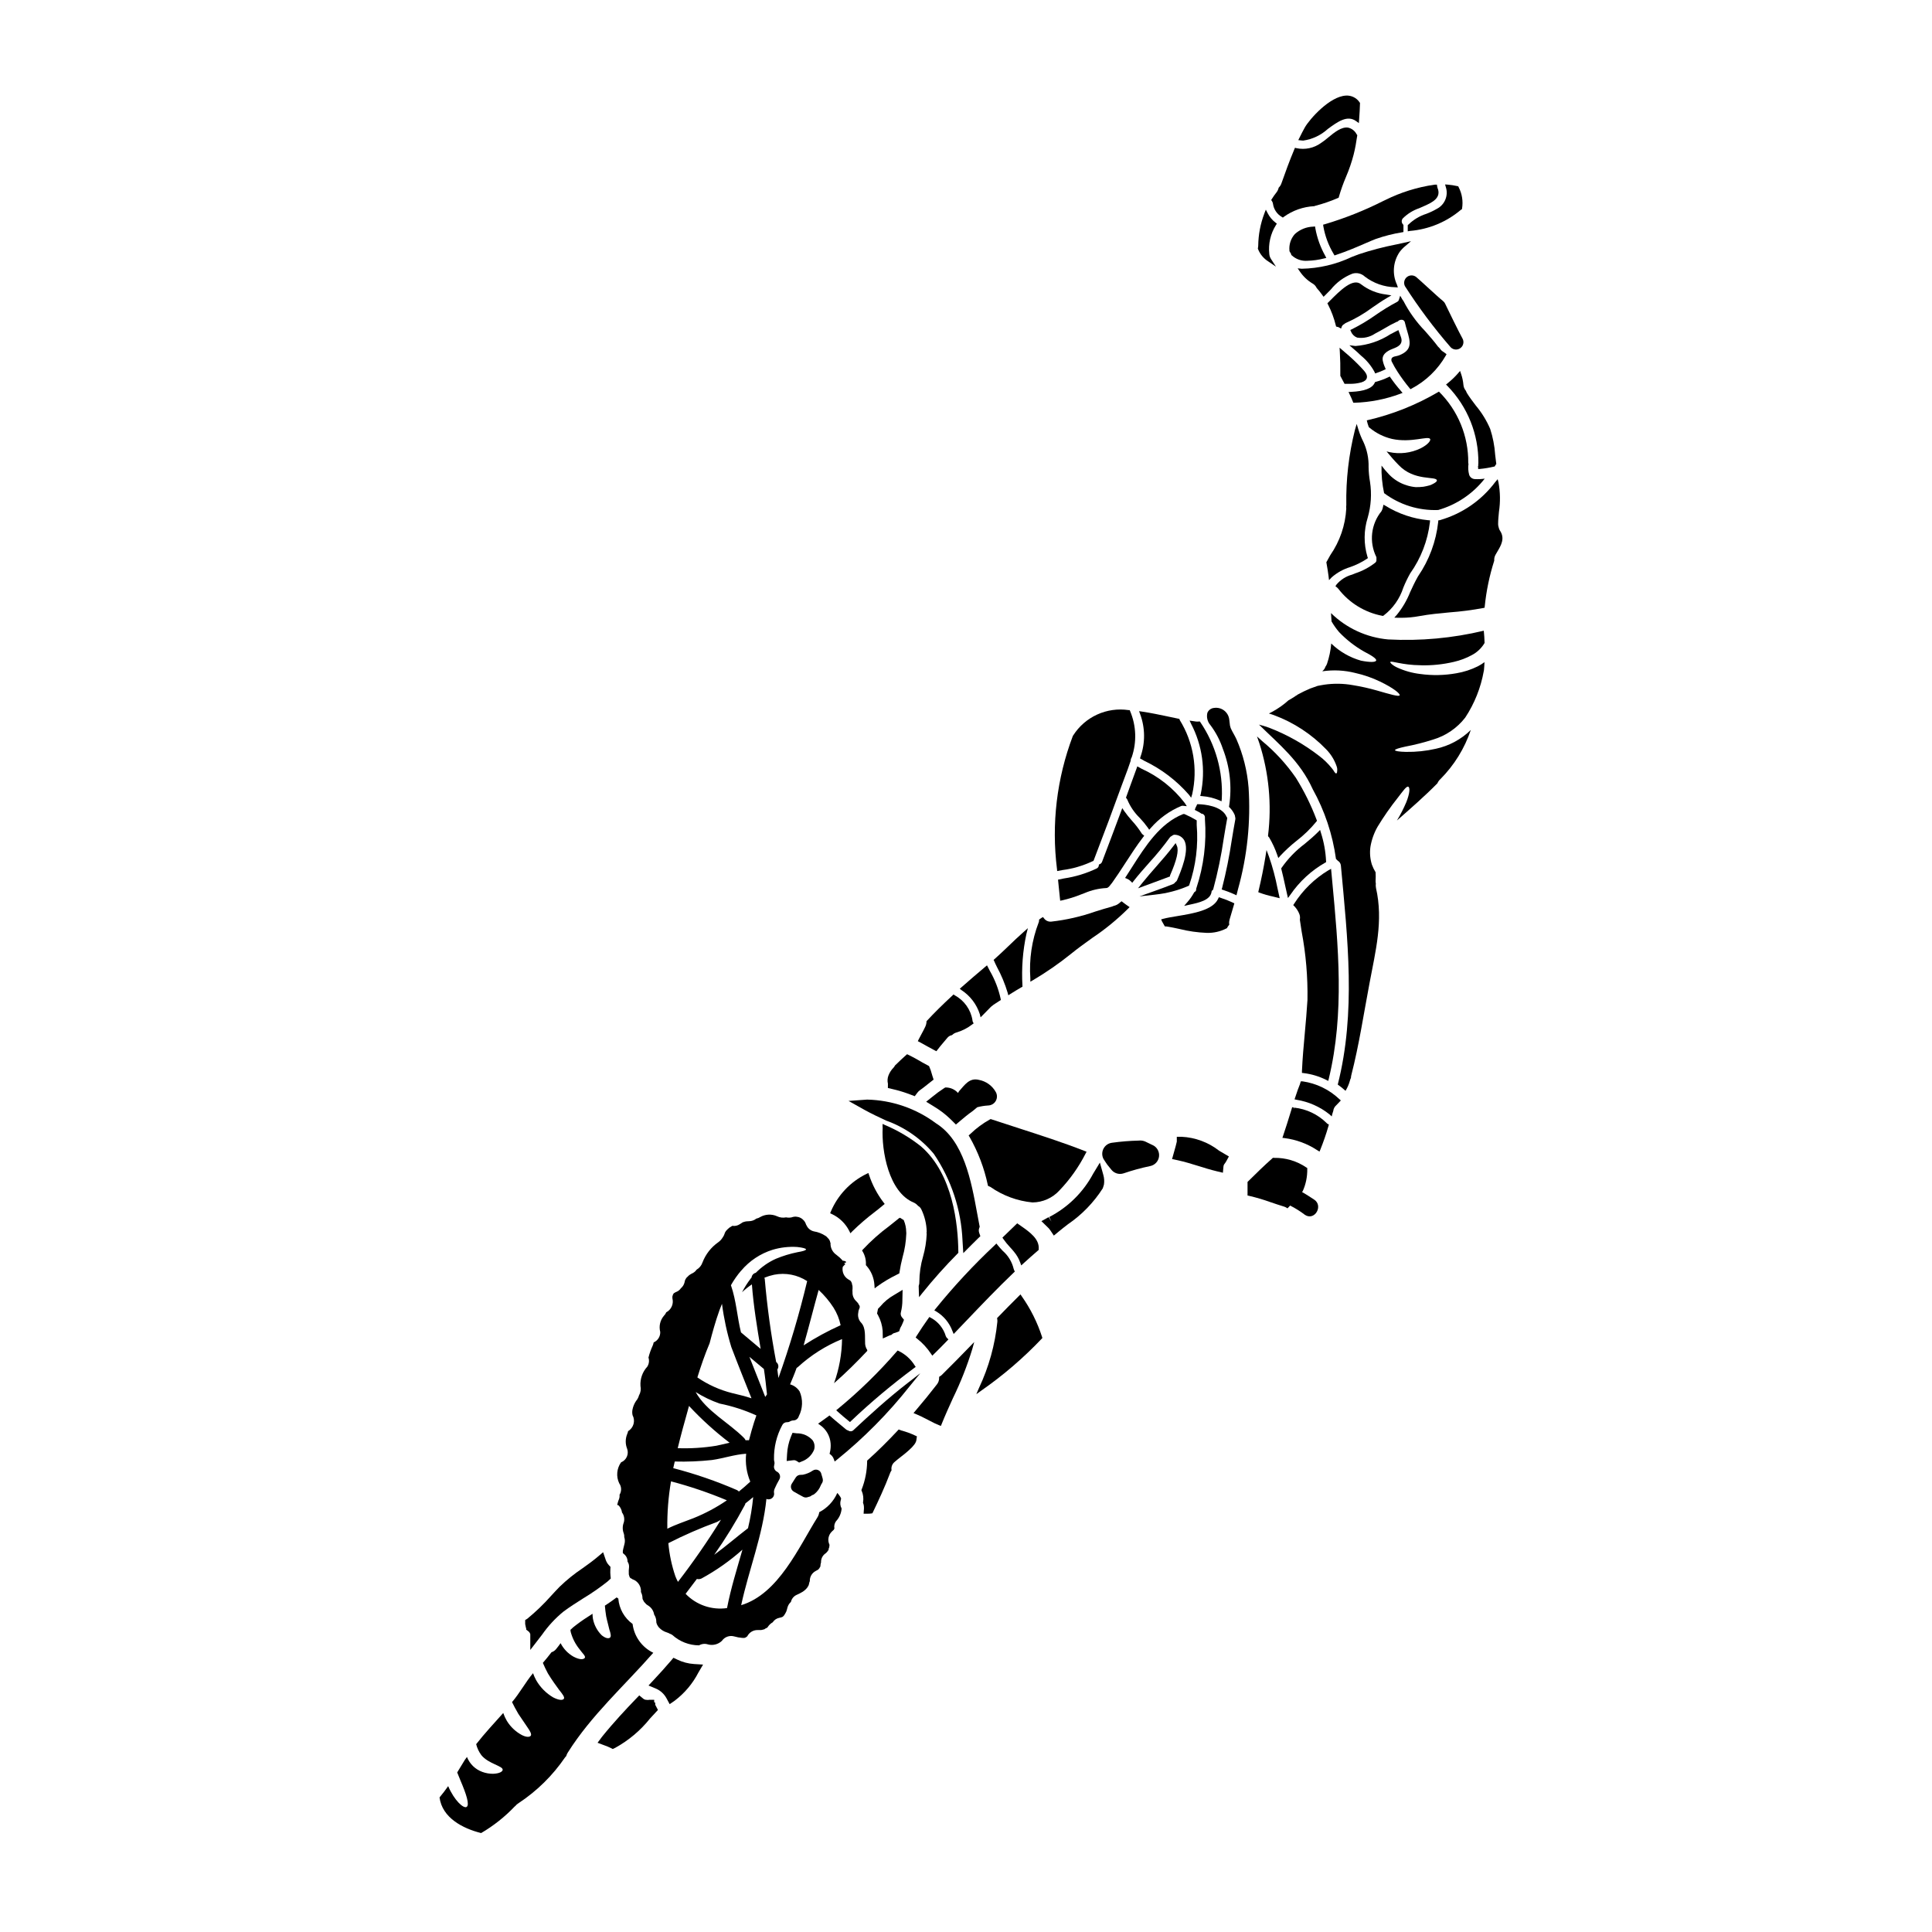 <?xml version="1.0" encoding="UTF-8"?>
<!-- Uploaded to: ICON Repo, www.iconrepo.com, Generator: ICON Repo Mixer Tools -->
<svg fill="#000000" width="800px" height="800px" version="1.1" viewBox="144 144 512 512" xmlns="http://www.w3.org/2000/svg">
 <g>
  <path d="m442.39 355.4 0.176 0.219v0.004c0.082 0.086 0.148 0.191 0.188 0.305 0.766 1.832 1.898 3.484 3.324 4.863 0.766 0.809 1.477 1.672 2.125 2.582l0.348 0.516 0.422-0.465h-0.004c2.199-2.523 4.941-4.512 8.023-5.809 0.156-0.07 0.328-0.098 0.496-0.082l1.027 0.113-0.559-0.867v0.004c-3-3.914-6.922-7.023-11.414-9.055l-1.145-0.637-0.191 0.551c-0.574 1.609-1.18 3.207-1.754 4.805z"/>
  <path d="m424.16 374.84 1.414-0.266c2.746-0.355 5.414-1.137 7.918-2.316l0.281-0.109 0.152-0.348v-0.023c2.781-7.242 5.176-13.641 7.309-19.551 0.27-0.734 0.543-1.461 0.812-2.176 0.57-1.516 1.109-2.945 1.574-4.375l0.023-0.152v-0.004c0-0.258 0.074-0.512 0.219-0.727l0.059-0.125c1.363-3.984 1.211-8.328-0.426-12.203l-0.121-0.281h-0.305c-2.828-0.418-5.715-0.008-8.316 1.18-2.602 1.188-4.801 3.102-6.336 5.512l-0.105 0.164-0.004 0.004c-4.262 11.238-5.699 23.352-4.195 35.277z"/>
  <path d="m389.83 421.34c0.641 0.355 1.281 0.711 1.941 1.051l0.395 0.191 0.246-0.34c0.543-0.738 1.18-1.469 1.777-2.176 0.309-0.363 0.617-0.723 0.918-1.086 0.277-0.32 0.656-0.547 1.07-0.637l0.125-0.031 0.094-0.09h0.004c0.305-0.289 0.68-0.496 1.086-0.605 1.523-0.449 2.945-1.184 4.195-2.16l0.344-0.25-0.207-0.395-0.004-0.004c-0.074-0.141-0.109-0.301-0.105-0.461-0.453-2.797-2.184-5.223-4.676-6.566l-0.328-0.242-0.305 0.281c-2.691 2.492-4.836 4.621-6.754 6.691l-0.113 0.125v0.164-0.004c-0.027 0.453-0.141 0.895-0.336 1.305-0.289 0.629-0.617 1.23-0.945 1.84-0.285 0.512-0.559 1.027-0.816 1.547l-0.207 0.441 0.434 0.211c0.715 0.395 1.441 0.797 2.168 1.199z"/>
  <path d="m403.66 412.75 0.203 0.852 0.621-0.617c0.363-0.367 0.719-0.734 1.074-1.098 0.332-0.34 0.656-0.676 0.984-1.004 0.164-0.16 0.34-0.301 0.527-0.426l0.133-0.113 0.098-0.082c0.453-0.312 0.898-0.598 1.363-0.887l0.574-0.363-0.055-0.324c-0.566-2.609-1.535-5.117-2.879-7.426l-0.734-1.438-0.477 0.395c-2.144 1.805-4.269 3.629-6.297 5.418l-0.445 0.395 0.473 0.367h-0.004c2.293 1.504 4 3.746 4.84 6.352z"/>
  <path d="m417.82 403.72c3.457-2.047 6.766-4.336 9.898-6.852 1.84-1.5 3.801-2.91 5.699-4.269v-0.004c3.426-2.285 6.621-4.898 9.543-7.801l0.395-0.395-0.664-0.469-0.004 0.004c-0.164-0.105-0.32-0.219-0.469-0.34-0.145-0.094-0.281-0.195-0.41-0.309l-0.578-0.438-0.301 0.223c-0.047 0.039-0.09 0.082-0.133 0.125-0.059 0.059-0.121 0.109-0.188 0.152-0.418 0.359-0.922 0.605-1.461 0.723l-0.199 0.078c-0.082 0.039-0.164 0.074-0.25 0.102-1.5 0.395-2.969 0.867-4.426 1.316-3.789 1.332-7.719 2.231-11.711 2.676-0.738 0.062-1.457-0.27-1.891-0.875l-0.262-0.336-0.395 0.211v0.004c-0.168 0.094-0.328 0.203-0.477 0.328l-0.172 0.148v0.227c0 0.172-0.039 0.344-0.105 0.5-1.816 4.727-2.57 9.797-2.207 14.848v0.863z"/>
  <path d="m408.19 400.24c1.188 2.188 2.144 4.488 2.856 6.871l0.168 0.652 0.566-0.363c0.973-0.613 1.941-1.203 2.918-1.77l0.262-0.125v-0.289 0.004c-0.273-4.598 0.078-9.207 1.047-13.711l0.395-1.539-1.18 1.051c-1.344 1.18-2.668 2.453-3.938 3.672-1.266 1.219-2.445 2.332-3.688 3.441l-0.281 0.246 0.16 0.336c0.203 0.492 0.461 1.012 0.715 1.523z"/>
  <path d="m467.43 381.91-0.422-0.137-0.18 0.395c-1.363 3.035-6.598 3.902-10.801 4.598-1.406 0.23-2.727 0.449-3.754 0.723l-0.566 0.156 0.242 0.543c0.188 0.371 0.395 0.738 0.617 1.09l0.145 0.23h0.355c1.121 0.164 2.297 0.418 3.543 0.684v0.004c2.356 0.586 4.762 0.93 7.184 1.023 1.816 0.055 3.617-0.352 5.234-1.184l0.145-0.074 0.066-0.148h0.004c0.102-0.215 0.234-0.414 0.391-0.59l0.133-0.16-0.023-0.203 0.004-0.004c-0.047-0.398-0.008-0.797 0.109-1.18 0.359-1.18 0.715-2.418 1.078-3.656l0.184-0.629-0.395-0.176 0.004-0.004c-1.07-0.508-2.172-0.941-3.297-1.301z"/>
  <path d="m465.06 380.41c0.004-0.215 0.117-0.41 0.293-0.527l0.129-0.094 0.043-0.16v-0.004c1.199-4.422 2.129-8.914 2.785-13.449 0.293-1.754 0.578-3.504 0.902-5.246l0.023-0.129-0.043-0.125c-0.055-0.141-0.137-0.211-0.117-0.172-1.223-2.981-6.039-3.34-7.477-3.379h-0.336l-0.129 0.312c-0.094 0.223-0.203 0.445-0.352 0.727l-0.145 0.477 0.438 0.219h-0.004c0.398 0.191 0.785 0.41 1.156 0.652l0.102 0.094 0.133 0.023h0.004c0.5 0.066 0.867 0.5 0.852 1.004v0.449c0.461 6.191-0.309 12.41-2.269 18.301l-0.051 0.113v0.129c0.039 0.309-0.121 0.605-0.395 0.75l-0.113 0.066-0.062 0.117c-0.469 0.855-1.023 1.656-1.66 2.398l-0.961 1.113 1.715-0.375c2.094-0.457 5.223-1.129 5.539-3.285z"/>
  <path d="m462.22 354.38-0.145 0.555 0.57 0.055c1.531 0.125 3.035 0.492 4.457 1.09l0.617 0.273 0.07-0.668v-0.004c0.359-7.188-1.629-14.301-5.664-20.258l-0.164-0.234-0.293 0.027v-0.004c-0.234 0.023-0.469 0.023-0.703 0l-1.711-0.246 0.395 0.84-0.004-0.004c2.988 5.707 3.898 12.277 2.574 18.578z"/>
  <path d="m446.23 344.59-0.113 0.395 1.156 0.652c4.508 2.156 8.523 5.211 11.809 8.977l0.578 0.789 0.285-0.918c1.516-6.742 0.328-13.809-3.309-19.684l-0.086-0.285-0.293-0.059c-0.832-0.168-1.668-0.352-2.516-0.527-2.316-0.492-4.723-0.996-7.062-1.344l-0.812-0.121 0.281 0.789h0.004c1.352 3.656 1.379 7.668 0.078 11.336z"/>
  <path d="m383.14 488.5 0.059-2.68-2.297 1.387v-0.004c-1.379 0.785-2.606 1.805-3.621 3.019l-0.605 0.625-0.246 1.25 0.305 0.535-0.004 0.004c0.664 1.238 1.066 2.606 1.18 4.008l0.043 2.07 1.84-0.836 0.422-0.109 0.273-0.238-0.004-0.004c0.215-0.176 0.477-0.285 0.754-0.316l1.047-0.395 0.289-0.875c0.27-0.441 0.496-0.91 0.684-1.391l0.309-0.789-0.543-0.664c-0.312-0.375-0.414-0.883-0.273-1.352 0.262-1.062 0.395-2.152 0.391-3.246z"/>
  <path d="m373.63 479.45c1.25 1.41 1.988 3.195 2.098 5.074l0.066 0.906 0.723-0.555c1.582-1.141 3.262-2.148 5.016-3.004l0.809-0.426 0.031-0.25h-0.004c0.203-1.355 0.48-2.699 0.824-4.023 0.574-2.019 0.906-4.106 0.984-6.203v-0.098c0.004-0.066 0.004-0.133 0-0.203-0.004-0.082-0.012-0.16-0.023-0.242-0.012-1.02-0.219-2.023-0.609-2.965l-0.066-0.145-0.133-0.082c-0.203-0.121-0.395-0.242-0.594-0.367l-0.227-0.152-0.246 0.113h-0.008c-0.086 0.035-0.16 0.098-0.215 0.172-0.789 0.648-1.602 1.285-2.41 1.922-2.5 1.852-4.832 3.926-6.961 6.195l-0.23 0.27 0.176 0.309v-0.004c0.605 1.027 0.898 2.211 0.844 3.402v0.207z"/>
  <path d="m386.12 462.68c0.43 0.184 0.812 0.469 1.117 0.828l0.105 0.09c0.34 0.195 0.609 0.484 0.789 0.832 0.914 1.875 1.414 3.922 1.457 6.008-0.008 0.062-0.02 0.121-0.035 0.18l-0.02 0.105 0.055 0.242v0.004c-0.082 2.043-0.41 4.066-0.969 6.031-0.641 2.184-0.969 4.445-0.984 6.723 0.02 0.32-0.027 0.645-0.141 0.949l-0.031 0.09v0.102c0 0.262 0 0.52 0.023 0.789 0.023 0.27 0 0.535 0.02 0.789l0.055 1.324 0.824-1.031v-0.004c2.961-3.688 6.117-7.219 9.445-10.574l0.141-0.145v-0.203c-0.066-7.312-1.438-20.672-9.867-27.973l0.004-0.004c-2.898-2.309-6.098-4.211-9.512-5.656l-0.703-0.328v0.789c0 0.07 0.008 0.145 0.023 0.215-0.324 6.211 1.633 17.113 8.203 19.828z"/>
  <path d="m390.74 502.78 0.332 0.488 0.422-0.418c1.195-1.164 2.363-2.348 3.512-3.543l0.336-0.348-0.34-0.344-0.004 0.004c-0.156-0.145-0.277-0.324-0.348-0.52-0.613-2.09-2.043-3.844-3.965-4.871l-0.395-0.211-0.254 0.355c-1.113 1.547-2.168 3.148-3.148 4.695l-0.23 0.395 0.352 0.27-0.008-0.004c1.457 1.141 2.719 2.508 3.738 4.051z"/>
  <path d="m402.98 437.43c0.945-0.25 1.914-0.406 2.891-0.465 0.832-0.023 1.594-0.477 2.012-1.199 0.414-0.723 0.426-1.609 0.027-2.344-0.938-1.699-2.59-2.891-4.5-3.246-2.488-0.617-3.731 1.312-5.211 2.965-0.125 0.16-0.227 0.332-0.305 0.52-0.758-0.859-1.824-1.387-2.969-1.461h-0.438l-0.375 0.234c-1.047 0.68-2.055 1.422-3.019 2.219l-1.648 1.316 1.797 1.098c0.832 0.504 1.637 1.031 2.363 1.574v-0.004c0.977 0.742 1.895 1.551 2.758 2.418l0.961 0.961 1.039-0.883c1.109-0.949 2.242-1.879 3.418-2.699z"/>
  <path d="m396.73 497.52 3.352-3.504c4.07-4.258 8.266-8.66 12.594-12.789l0.266-0.25-0.164-0.328v0.004c-0.062-0.125-0.113-0.258-0.145-0.395-0.445-1.855-1.457-3.527-2.902-4.777-0.465-0.496-0.93-0.996-1.34-1.516l-0.34-0.422-0.395 0.395h0.004c-5.609 5.262-10.859 10.898-15.703 16.875l-0.352 0.449 0.496 0.281c2.008 1.203 3.535 3.062 4.332 5.262z"/>
  <path d="m378.82 440.96c4.93 1.762 9.297 4.809 12.652 8.828 4.629 6.82 7.262 14.793 7.606 23.027l0.203 3.273 2.312-2.32c0.504-0.504 1.008-1.004 1.527-1.512l0.684-0.656-0.316-0.898 0.004-0.004c-0.137-0.391-0.137-0.816 0-1.207l0.137-0.395-0.078-0.395c-0.195-0.992-0.395-2.051-0.59-3.148-1.574-8.57-3.508-19.23-10.895-23.852-5.285-3.949-11.672-6.148-18.266-6.297l-4.926 0.352 4.309 2.414c1.816 1 3.727 1.898 5.637 2.789z"/>
  <path d="m379.3 432.33 1.145 0.27c1.68 0.383 3.328 0.887 4.934 1.508l1.043 0.395 0.668-0.898h0.004c0.172-0.238 0.379-0.449 0.609-0.629 0.688-0.473 1.395-1.039 2.137-1.633l1.574-1.242-0.316-0.977c-0.16-0.5-0.309-1.012-0.453-1.516l-0.438-1.086-0.539-0.297c-0.891-0.453-1.73-0.949-2.641-1.48l-0.523-0.289c-0.273-0.148-0.547-0.301-0.852-0.453l-1.266-0.629-0.746 0.668c-0.652 0.582-1.277 1.18-1.746 1.641l-0.727 0.695-0.004 0.008c-0.082 0.191-0.199 0.371-0.348 0.523-0.59 0.59-1.051 1.297-1.355 2.078-0.273 0.699-0.328 1.469-0.152 2.203z"/>
  <path d="m363.84 529.27 0.25 0.191c0.406 0.312 0.711 0.734 0.879 1.219l0.23 0.641 0.531-0.422c7.188-5.801 13.707-12.391 19.43-19.641l2.719-3.336-3.402 2.637c-5.211 4.035-10.16 8.559-14.32 12.449h0.004c-0.352 0.352-0.902 0.402-1.312 0.125l-0.133-0.059c-0.188-0.043-0.359-0.133-0.504-0.258-0.57-0.488-1.148-0.961-1.723-1.434-0.789-0.656-1.602-1.312-2.363-2l-0.305-0.273-0.328 0.246c-0.691 0.523-1.414 1.031-2.125 1.535l-0.57 0.395 0.566 0.395 0.004 0.004c1.59 1.117 2.602 2.887 2.754 4.828 0.066 0.812-0.004 1.637-0.199 2.43z"/>
  <path d="m366.05 517.37-0.445 0.359 0.426 0.395c0.945 0.863 1.945 1.684 2.887 2.457l0.328 0.273 0.32-0.293-0.004-0.004c5.281-5.008 10.867-9.691 16.715-14.027l0.395-0.285-0.27-0.395v0.004c-1.012-1.637-2.465-2.953-4.191-3.801l-0.332-0.152-0.238 0.273v-0.004c-4.762 5.496-9.977 10.578-15.59 15.199z"/>
  <path d="m496.08 296.72 0.125 1.027 0.715-0.75v-0.004c1.418-1.238 3.082-2.16 4.883-2.707 1.555-0.535 3.035-1.266 4.406-2.172l0.301-0.215-0.121-0.344c-1.02-3.402-0.992-7.027 0.078-10.41 0.879-3.07 1.082-6.293 0.598-9.449-0.227-1.285-0.352-2.582-0.375-3.887 0.062-2.324-0.414-4.629-1.391-6.738-0.516-1.012-0.941-2.066-1.281-3.148l-0.484-1.574-0.461 1.574c-1.637 6.512-2.41 13.215-2.289 19.93-0.004 0.133-0.016 0.266-0.035 0.395v0.195c0.016 0.109 0.027 0.215 0.027 0.324-0.242 4.426-1.707 8.703-4.234 12.348-0.328 0.582-0.648 1.156-0.969 1.742l-0.082 0.148 0.031 0.168c0.254 1.375 0.422 2.504 0.559 3.547z"/>
  <path d="m499.27 243.74c0.152 0.301 0.316 0.598 0.477 0.906 0.16 0.309 0.297 0.539 0.438 0.816l0.129 0.254h0.293 1.035-0.004c1.074 0.031 2.144-0.102 3.18-0.395 0.789-0.25 1.266-0.629 1.406-1.152 0.234-0.898-0.586-1.781-1.387-2.633l-0.141-0.156c-1.359-1.438-2.805-2.793-4.328-4.059l-1.367-1.18 0.07 1.18c0.113 1.816 0.152 3.777 0.129 6.188v0.117z"/>
  <path d="m500.17 229.93 0.109-0.078c0.117-0.117 0.258-0.211 0.414-0.277 2.488-1.102 4.852-2.477 7.035-4.102 1.234-0.855 2.516-1.738 3.828-2.508l1.18-0.691-1.355-0.215 0.004-0.004c-2.422-0.277-4.723-1.203-6.656-2.688-2.152-1.832-5.582 1.617-8.344 4.394l-0.613 0.617 0.164 0.32v-0.004c0.91 1.773 1.605 3.644 2.078 5.578l0.062 0.254 0.246 0.086c0.109 0.043 0.211 0.043 0.188 0l0.004 0.004c0.129 0.055 0.254 0.117 0.375 0.184l0.504 0.289 0.195-0.547c0.117-0.266 0.32-0.484 0.582-0.613z"/>
  <path d="m527 224.52c-0.133-0.293-0.336-0.551-0.594-0.754-0.684-0.531-2.527-2.219-4.176-3.723-1.246-1.141-2.394-2.188-2.894-2.606h0.004c-0.719-0.594-1.754-0.605-2.484-0.027-0.727 0.578-0.953 1.59-0.535 2.422 3.644 5.684 7.695 11.098 12.121 16.199 0.684 0.707 1.781 0.801 2.574 0.223 0.797-0.578 1.039-1.656 0.574-2.519-0.902-1.609-3.797-7.527-4.598-9.215z"/>
  <path d="m512.43 236.71c0.246-0.117 0.516-0.223 0.789-0.328 1.113-0.434 2.797-1.086 2.012-3.148-0.148-0.422-0.301-0.832-0.449-1.23l-0.188-0.52-0.496 0.246c-0.496 0.25-1.02 0.527-1.574 0.816l-0.004-0.004c-2.789 1.82-5.992 2.906-9.316 3.152l-1.602-0.195 1.531 1.324c0.352 0.301 0.699 0.598 1.031 0.934l0.543 0.512v-0.004c1.449 1.18 2.652 2.633 3.543 4.277l0.176 0.426 0.434-0.145v-0.004c0.668-0.219 1.32-0.48 1.949-0.785l0.422-0.199-0.18-0.434c-0.289-0.629-0.5-1.289-0.629-1.969-0.148-1.113 0.504-1.996 2.008-2.723z"/>
  <path d="m502.51 250.4 0.129 0.332h0.352c4.121-0.129 8.195-0.93 12.059-2.363l0.648-0.25-0.453-0.527h0.004c-0.969-1.098-1.875-2.254-2.707-3.457l-0.238-0.355-0.395 0.188v0.004c-1.059 0.504-2.16 0.91-3.293 1.219l-0.215 0.062-0.094 0.203c-0.668 1.445-2.695 2.223-6.199 2.391l-0.73 0.035 0.312 0.664c0.301 0.609 0.57 1.211 0.82 1.855z"/>
  <path d="m491.85 219.14c0.449 0.254 0.812 0.637 1.043 1.102l0.078 0.121h0.004c0.516 0.578 1.004 1.191 1.449 1.824l0.332 0.465 0.414-0.395c0.5-0.48 0.98-0.984 1.465-1.484v0.004c1.52-1.902 3.512-3.371 5.781-4.258 1.156-0.344 2.414-0.043 3.289 0.789 2.305 1.762 5.109 2.746 8.012 2.812l0.727 0.055-0.219-0.695c-1.328-2.816-1.066-6.129 0.688-8.703 0.438-0.582 0.949-1.113 1.516-1.574l1.504-1.281-3.898 0.859v-0.004c-3.363 0.656-6.684 1.523-9.938 2.606-0.551 0.199-1.18 0.453-1.879 0.719-4.148 1.965-8.668 3.027-13.258 3.117l-1.066-0.109 0.605 0.879v-0.004c0.875 1.281 2.019 2.359 3.352 3.156z"/>
  <path d="m517.79 247.14 0.355-0.184-0.004-0.004c3.754-1.992 6.871-5.008 8.992-8.691l0.215-0.395-0.492-0.375c-0.125-0.102-0.258-0.195-0.395-0.277-0.352-0.203-0.648-0.488-0.863-0.832l-0.102-0.117c-0.145-0.121-0.277-0.25-0.395-0.395-1.059-1.422-2.258-2.789-3.422-4.117-2.297-2.367-4.238-5.059-5.754-7.992l-0.105-0.148c-0.074-0.086-0.141-0.176-0.195-0.273l-0.562-0.977-0.336 1.074h0.004c-0.074 0.242-0.246 0.445-0.473 0.559-1.973 1.043-3.879 2.211-5.707 3.492-1.988 1.41-4.086 2.664-6.266 3.754l-0.445 0.207 0.203 0.445c0.293 0.73 0.883 1.301 1.617 1.574 1.664 0.258 3.363-0.125 4.758-1.066 0.836-0.422 1.648-0.895 2.461-1.367v0.004c1.082-0.66 2.199-1.258 3.348-1.793h0.137l0.141-0.141c0.316-0.312 0.773-0.441 1.207-0.332 0.316 0.102 0.551 0.375 0.602 0.707 0.16 0.711 0.367 1.406 0.559 2.078 0.891 3.019 1.531 5.207-2.137 6.625v-0.004c-0.273 0.094-0.551 0.168-0.832 0.223-0.473 0.098-0.914 0.195-1.109 0.59-0.117 0.305-0.09 0.648 0.078 0.93 0.453 0.906 0.961 1.789 1.516 2.637 0.969 1.488 2.019 2.922 3.148 4.289z"/>
  <path d="m531.21 243.11-0.277-0.809-0.559 0.645v0.004c-0.828 0.949-1.746 1.824-2.734 2.609l-0.422 0.336 0.371 0.395v-0.004c5.336 5.465 8.285 12.828 8.195 20.469-0.023 0.098-0.035 0.203-0.035 0.305 0.012 0.133 0.012 0.266 0 0.395l-0.059 0.059 0.047 0.789 0.527-0.035c1.223-0.117 2.438-0.32 3.629-0.605l0.23-0.051 0.105-0.207h0.004c0.051-0.094 0.109-0.188 0.172-0.273l0.137-0.164-0.031-0.211c-0.105-0.789-0.191-1.547-0.285-2.32l0.004-0.004c-0.16-2.297-0.602-4.566-1.309-6.758-0.961-2.242-2.246-4.332-3.816-6.199-0.828-1.094-1.688-2.219-2.394-3.375l0.004 0.004c-0.078-0.152-0.148-0.305-0.203-0.465l-0.082-0.137v-0.004c-0.352-0.43-0.566-0.957-0.609-1.516-0.086-0.977-0.289-1.941-0.609-2.871z"/>
  <path d="m414.64 479.35 0.559-0.512c1.258-1.152 2.539-2.285 3.914-3.469l0.152-0.129v-0.199c0.234-2.691-2.383-4.531-4.691-6.148l-1.004-0.703-0.297 0.289c-0.965 0.945-1.934 1.875-2.914 2.82l-0.707 0.68 0.223 0.344h0.004c0.539 0.77 1.129 1.5 1.773 2.184 0.395 0.395 0.742 0.828 1.098 1.262 0.715 0.848 1.266 1.816 1.633 2.863z"/>
  <path d="m486.34 211.68c1.125 1.035 2.637 1.555 4.164 1.426 1.473-0.035 2.941-0.238 4.367-0.609l0.617-0.145-0.297-0.562 0.004-0.004c-1.273-2.273-2.16-4.746-2.621-7.312l-0.078-0.465-0.461 0.051c-1.812 0.051-3.547 0.75-4.887 1.969-1.07 1.195-1.59 2.789-1.43 4.387v0.152l0.07 0.113c0.148 0.242 0.301 0.492 0.395 0.676v0.191z"/>
  <path d="m474.88 352.67c-0.355-4.398-1.438-8.711-3.203-12.758-0.215-0.477-0.477-0.949-0.734-1.418v0.004c-0.289-0.5-0.551-1.012-0.789-1.535-0.164-0.434-0.258-0.891-0.277-1.355-0.023-0.281-0.051-0.582-0.113-0.934-0.113-0.941-0.602-1.801-1.355-2.379s-1.711-0.824-2.648-0.688c-0.789 0.059-1.48 0.555-1.789 1.285-0.285 1.148 0.012 2.363 0.789 3.258 1.43 1.898 2.543 4.016 3.297 6.269 1.879 4.816 2.457 10.043 1.68 15.152l-0.047 0.246 0.176 0.18v0.004c0.59 0.582 1.055 1.277 1.371 2.043 0.031 0.09 0.051 0.184 0.055 0.277l0.035 0.211c0.07 0.191 0.086 0.402 0.047 0.602-0.34 1.828-0.645 3.664-0.949 5.512-0.633 4.25-1.48 8.465-2.543 12.625l-0.125 0.449 0.445 0.145v0.004c1 0.328 1.98 0.711 2.941 1.145l0.535 0.246 0.395-1.574c2.461-8.781 3.41-17.918 2.809-27.016z"/>
  <path d="m498.7 300.07c2.863 3.711 6.988 6.242 11.594 7.121l0.199 0.043 0.172-0.109h0.004c2.461-1.875 4.289-4.461 5.231-7.406 0.523-1.297 1.133-2.555 1.816-3.769 2.856-4.012 4.652-8.68 5.227-13.57l0.027-0.488-0.488-0.027c-4-0.391-7.856-1.691-11.27-3.801l-0.574-0.32-0.145 0.641c-0.07 0.375-0.195 0.738-0.375 1.07-2.797 3.422-3.34 8.16-1.391 12.125 0.062 0.176 0.074 0.367 0.039 0.555v0.16c0.055 0.316-0.07 0.637-0.324 0.832-1.586 1.234-3.371 2.188-5.281 2.812l-0.824 0.336c-1.641 0.441-3.106 1.379-4.191 2.684l-0.242 0.395 0.359 0.277-0.004-0.004c0.16 0.133 0.309 0.281 0.441 0.445z"/>
  <path d="m453.75 376.38 0.32-0.121v-0.254c1.77-4.027 2.363-6.578 1.824-7.816l-0.34-0.762-0.504 0.668c-1.445 1.914-3.062 3.754-4.621 5.535-1.242 1.418-2.535 2.887-3.731 4.383l-1.105 1.395 1.66-0.621c0.891-0.332 1.773-0.652 2.66-0.977 1.277-0.469 2.555-0.934 3.836-1.43z"/>
  <path d="m458.93 378.78 0.168-0.078 0.074-0.168v-0.004c1.746-5.102 2.414-10.508 1.969-15.883v-1.23l-0.227-0.145c-0.965-0.57-1.961-1.074-2.988-1.516l-0.113-0.043-0.293 0.035c-6.129 2.441-9.941 8.43-13.633 14.23-0.473 0.738-0.938 1.473-1.406 2.191l-0.32 0.496 0.543 0.223c0.363 0.152 0.691 0.379 0.965 0.66l0.395 0.395 0.34-0.441c1.297-1.652 2.711-3.262 4.09-4.812h-0.004c1.965-2.137 3.805-4.387 5.512-6.734 0.113-0.164 0.27-0.297 0.453-0.375l0.133-0.078c0.246-0.234 0.586-0.336 0.918-0.273 0.961 0.07 1.828 0.605 2.32 1.438 1.492 2.664-0.871 8.207-1.902 10.629-0.074 0.172-0.203 0.32-0.363 0.418l-0.141 0.125v0.004c-0.129 0.207-0.324 0.367-0.551 0.457-1.672 0.66-3.336 1.262-4.883 1.816l-4.008 1.438 4.227-0.48v-0.004c3.008-0.316 5.949-1.086 8.727-2.289z"/>
  <path d="m481.35 197.99c0.195 1.461 1.055 2.75 2.328 3.488l0.293 0.184 0.273-0.207h-0.004c2.352-1.688 5.141-2.668 8.035-2.816 0.105-0.023 0.211-0.059 0.309-0.105 2.031-0.527 4.023-1.211 5.949-2.043l0.223-0.09 0.062-0.234 0.004-0.004c0.516-1.789 1.137-3.543 1.867-5.258 0.828-1.926 1.512-3.91 2.039-5.941 0.395-1.574 0.688-3.188 0.941-4.965l0.023-0.16-0.074-0.141c-0.023-0.047-0.059-0.086-0.102-0.117-0.453-0.895-1.277-1.539-2.254-1.762-1.742-0.27-3.621 1.246-5.262 2.606h-0.004c-0.602 0.527-1.238 1.012-1.902 1.453-1.879 1.367-4.246 1.871-6.516 1.387l-0.395-0.105-0.168 0.395c-1.273 3.012-2.402 6.141-3.445 9.09v-0.004c-0.129 0.371-0.336 0.707-0.609 0.988l-0.094 0.094-0.035 0.133v0.004c-0.102 0.398-0.285 0.773-0.539 1.102-0.449 0.562-0.863 1.152-1.242 1.766l-0.172 0.277 0.188 0.27v-0.004c0.148 0.215 0.246 0.461 0.281 0.723z"/>
  <path d="m480.12 213.29 2.031 1.387-1.34-2.062c-0.246-0.387-0.395-0.828-0.434-1.285-0.297-2.676 0.316-5.375 1.746-7.66l0.254-0.395-0.367-0.289c-0.855-0.66-1.555-1.5-2.051-2.465l-0.5-0.961-0.395 1.008 0.004 0.004c-1.035 2.715-1.586 5.59-1.625 8.496-0.004 0.227-0.031 0.453-0.078 0.672l-0.023 0.129 0.043 0.125v0.004c0.535 1.363 1.492 2.519 2.734 3.293z"/>
  <path d="m525.08 279.16h0.043c4.891-1.402 9.211-4.312 12.348-8.316-0.855 0.125-1.723 0.168-2.586 0.125-0.719-0.02-1.344-0.496-1.551-1.18-0.246-0.93-0.305-1.898-0.172-2.848-0.027-0.074-0.051-0.152-0.062-0.23 0.09-7.102-2.715-13.934-7.766-18.93-5.938 3.516-12.391 6.086-19.121 7.621 0.133 0.605 0.312 1.203 0.531 1.781 0.086 0.082 0.168 0.125 0.254 0.211l0.004 0.004c1.715 1.414 3.734 2.418 5.902 2.922 5.156 1.125 9.594-0.91 10.102 0.023 0.191 0.395-0.508 1.441-2.504 2.461-2.598 1.258-5.539 1.609-8.359 1-0.23-0.043-0.457-0.102-0.684-0.172 0.977 1.18 2.039 2.441 3.184 3.59 4.117 4.387 9.973 2.887 10.145 4.074 0.043 0.25-0.277 0.527-0.852 0.848l0.004-0.004c-0.344 0.199-0.707 0.363-1.086 0.488-0.535 0.148-1.082 0.27-1.633 0.363-0.676 0.078-1.355 0.113-2.035 0.105-0.801-0.07-1.594-0.23-2.359-0.469-1.773-0.539-3.379-1.516-4.668-2.84-0.73-0.758-1.41-1.559-2.039-2.398-0.062 2.449 0.164 4.898 0.68 7.297 4.106 3.082 9.148 4.664 14.281 4.473z"/>
  <path d="m524.77 199.35c-0.891 0.516-1.824 0.957-2.789 1.32-1.754 0.559-3.356 1.516-4.68 2.793l-0.23 0.199v1.637l0.582-0.105-0.004 0.004c4.957-0.41 9.664-2.352 13.461-5.559l0.297-0.18 0.055-0.199c0.316-1.934 0-3.914-0.902-5.652l-0.102-0.223-0.234-0.059c-0.844-0.195-1.699-0.328-2.559-0.395l-0.703-0.051 0.191 0.676c0.746 2.254-0.266 4.715-2.383 5.793z"/>
  <path d="m494.64 203.54 0.059 0.434c0.453 2.606 1.387 5.102 2.754 7.363l0.199 0.355 0.395-0.129c2.898-0.961 5.812-2.215 7.941-3.148 1.09-0.469 2.008-0.863 2.664-1.109h0.004c2.238-0.777 4.539-1.359 6.875-1.738l0.395-0.078v-1.891l-0.125-0.137c-0.418-0.434-0.438-1.113-0.051-1.574 1.23-1.23 2.731-2.16 4.383-2.719 0.434-0.188 0.867-0.395 1.273-0.566l0.188-0.082c1.801-0.816 4.527-2.043 3.344-4.766l0.004-0.004c-0.047-0.125-0.074-0.258-0.086-0.391l-0.055-0.43h-0.422c-0.098-0.004-0.199 0.004-0.297 0.023-4.508 0.656-8.883 2.023-12.961 4.051l-0.523 0.246c-4.981 2.519-10.172 4.586-15.52 6.176z"/>
  <path d="m489.35 181.26c2.441-0.348 4.723-1.426 6.543-3.094 2.656-1.938 5.168-3.754 7.504-2.059l0.715 0.516 0.062-0.875c0.121-1.574 0.199-3 0.234-4.309l0.004-0.164-0.094-0.137c-0.801-1.211-2.188-1.898-3.633-1.805-4.301 0.211-9.594 6.188-10.883 8.426-0.465 0.836-0.934 1.738-1.434 2.754l-0.309 0.617 0.688 0.082v0.004c0.199 0.027 0.398 0.043 0.602 0.043z"/>
  <path d="m447.23 365.48-0.375-0.305c-0.102-0.078-0.191-0.172-0.27-0.273-0.762-1.207-1.629-2.34-2.594-3.391-0.73-0.812-1.414-1.664-2.047-2.555l-0.535-0.789-0.332 0.895c-1.66 4.461-3.328 8.895-5.008 13.297-0.098 0.285-0.305 0.516-0.578 0.641l-0.262 0.102-0.039 0.281h0.004c-0.039 0.316-0.23 0.594-0.512 0.742-2.754 1.324-5.691 2.227-8.715 2.672l-1.574 0.32 0.156 1.598c0.113 1.141 0.227 2.312 0.355 3.453l0.059 0.531 0.523-0.102v-0.004c1.719-0.383 3.406-0.91 5.039-1.574l0.938-0.355c1.801-0.77 3.727-1.219 5.688-1.324 0.504 0 0.844-0.461 1.18-0.906 0.113-0.164 0.238-0.316 0.375-0.465 1.18-1.641 2.363-3.457 3.5-5.215 1.504-2.316 3.059-4.723 4.723-6.887z"/>
  <path d="m414.77 487.52-0.332-0.488-0.422 0.414c-1.969 1.969-3.824 3.824-5.613 5.695l-0.172 0.176 0.043 0.242 0.004 0.004c0.039 0.234 0.051 0.473 0.035 0.711-0.613 6.094-2.266 12.039-4.883 17.578l-0.695 1.617 1.434-1.023c5.738-4.004 11.059-8.578 15.879-13.652l0.191-0.207-0.082-0.273h0.004c-1.242-3.848-3.059-7.488-5.391-10.793z"/>
  <path d="m393.55 508.41c-0.129 0.121-0.27 0.227-0.422 0.32l-0.25 0.141v0.293c0.012 0.641-0.207 1.262-0.617 1.754-1.742 2.262-3.621 4.566-5.734 7.047l-0.438 0.516 0.621 0.254c0.965 0.395 2 0.902 3.273 1.574l0.512 0.266c0.781 0.426 1.582 0.805 2.406 1.137l0.449 0.172 0.18-0.453c0.934-2.332 1.996-4.676 3.023-6.938 2.043-4.188 3.754-8.531 5.117-12.988l0.512-1.859-1.344 1.387c-2.133 2.195-4.652 4.785-7.289 7.379z"/>
  <path d="m435.48 452.1-1.777 2.934c-2.625 4.918-6.684 8.922-11.633 11.484l0.574 1.219-0.754-1.18-1.906 1.059 1.969 1.922c0.152 0.172 0.289 0.355 0.414 0.547l0.91 1.359 1.258-1.039c0.812-0.672 1.648-1.328 2.484-1.969 3.688-2.519 6.824-5.758 9.227-9.52l0.312-0.992h-0.004c0.133-0.852 0.078-1.723-0.16-2.551z"/>
  <path d="m431.69 449.71 0.262-0.488-0.516-0.203c-5.723-2.246-11.648-4.152-17.375-6.004-2.445-0.789-4.887-1.574-7.328-2.387l-0.188-0.066-0.18 0.086h-0.004c-1.887 1.043-3.629 2.332-5.18 3.832l-0.48 0.426 0.211 0.348v-0.004c2.277 3.984 3.918 8.297 4.867 12.785l0.059 0.234 0.367 0.16c0.09 0.039 0.188 0.078 0.27 0.121l-0.004 0.004c3.297 2.305 7.129 3.719 11.133 4.106 2.742-0.016 5.356-1.188 7.195-3.223 2.758-2.891 5.078-6.168 6.891-9.727z"/>
  <path d="m449.49 447.48-1.969-0.953h0.004c-0.555-0.242-1.164-0.332-1.766-0.258-2.371 0.055-4.734 0.246-7.086 0.574-0.945 0.125-1.773 0.699-2.223 1.543s-0.461 1.852-0.035 2.707c0.062 0.121 0.434 0.68 0.508 0.789l0.473 0.703c0.395 0.469 0.75 0.918 1.117 1.387v-0.004c0.562 0.715 1.418 1.129 2.328 1.129 0.324 0 0.648-0.055 0.957-0.16 2.293-0.785 4.637-1.426 7.012-1.918 1.242-0.25 2.188-1.262 2.344-2.519 0.16-1.258-0.5-2.477-1.645-3.023z"/>
  <path d="m457.12 445.26h-1.254v1.277c-0.172 0.789-0.395 1.574-0.621 2.363l-0.637 2.266 1.551 0.324c1.801 0.395 3.543 0.926 5.398 1.5 1.605 0.504 3.219 1.008 4.871 1.402l1.652 0.395 0.152-1.688 0.008-0.008c0.008-0.18 0.066-0.359 0.168-0.512 0.211-0.266 0.402-0.547 0.566-0.84l0.695-1.262-2.609-1.535v-0.004c-2.852-2.223-6.324-3.508-9.941-3.68z"/>
  <path d="m354.73 531c0.137 0.043 0.27 0.102 0.395 0.18l0.645 0.414 0.703-0.289c1.473-0.527 2.656-1.648 3.262-3.09 0.27-0.852 0.133-1.777-0.371-2.516-1.07-1.207-2.613-1.883-4.227-1.855l-1.109-0.133-0.43 1.035c-0.598 1.492-0.945 3.074-1.02 4.68l-0.102 1.754 1.746-0.203c0.168-0.023 0.34-0.016 0.508 0.023z"/>
  <path d="m495.53 441.58c-2.312-2.273-5.324-3.695-8.547-4.043l-0.203 0.457 0.105-0.477-0.445-0.102-0.133 0.438c-0.844 2.793-1.574 5.059-2.262 7.113l-0.195 0.574 0.602 0.07h-0.004c3.051 0.391 5.973 1.469 8.547 3.148l0.688 0.426 0.211-0.496c0.828-2.051 1.551-4.144 2.164-6.269l0.113-0.395-0.344-0.191c-0.117-0.062-0.219-0.148-0.297-0.254z"/>
  <path d="m489.19 430.57h-0.469l-0.164 0.527c-0.023 0.066-0.039 0.133-0.051 0.203-0.426 1.043-0.789 2.066-1.137 3.148l-0.301 0.883 0.531 0.121c3.188 0.512 6.188 1.836 8.711 3.852l0.605 0.559 0.199-0.789h0.004c0.035-0.133 0.074-0.262 0.125-0.395l0.078-0.23c0.059-0.594 0.34-1.141 0.789-1.535l0.094-0.094c0.277-0.277 0.547-0.551 0.789-0.824l0.34-0.363-0.367-0.336-0.004 0.004c-2.688-2.555-6.102-4.207-9.773-4.731z"/>
  <path d="m520.54 320.31c2.949 0.074 5.894-0.234 8.766-0.91 1.648-0.375 3.238-0.977 4.723-1.781 1.414-0.734 2.59-1.855 3.398-3.227-0.023-1.102-0.105-2.207-0.211-3.246h-0.004c-8.281 1.98-16.809 2.762-25.316 2.312-5.711-0.504-11.07-2.973-15.168-6.981 0.062 0.742 0.105 1.465 0.145 2.207 0.578 1 1.246 1.945 1.996 2.82 1.938 2.031 4.16 3.769 6.602 5.156 2.098 1.082 3.394 1.934 3.223 2.398-0.168 0.465-1.676 0.488-4.031 0.02-2.957-0.84-5.66-2.398-7.871-4.539-0.152 1.828-0.531 3.633-1.121 5.371-0.102 0.281-0.246 0.547-0.426 0.785-0.133 0.441-0.402 0.836-0.762 1.121l-0.02 0.082c2.902-0.426 5.859-0.273 8.699 0.449 2.266 0.504 4.465 1.266 6.559 2.273 3.562 1.715 5.387 3.223 5.195 3.648-0.191 0.426-2.547-0.277-6.09-1.297-2.07-0.59-4.172-1.055-6.297-1.398-2.496-0.449-5.043-0.492-7.555-0.129-0.574 0.105-1.402 0.23-1.781 0.32l-1.969 0.699c-1.117 0.469-2.207 0.996-3.269 1.574 0 0 0 0.023-0.039 0.023-0.188 0.16-0.395 0.293-0.617 0.395-0.039 0.043-0.082 0.062-0.125 0.105-0.551 0.363-1.125 0.699-1.719 1.039h-0.004c-1.309 1.18-2.754 2.199-4.305 3.035-0.277 0.148-0.594 0.297-0.871 0.445l1.34 0.445c5.231 1.941 9.957 5.035 13.828 9.051 1.242 1.262 2.184 2.785 2.758 4.457 0.176 0.445 0.227 0.93 0.148 1.402 0 0.32-0.105 0.488-0.23 0.531-0.125 0.043-0.277-0.105-0.469-0.363-0.211-0.379-0.461-0.734-0.746-1.059-0.945-1.176-2.027-2.231-3.223-3.148-4.055-3.152-8.551-5.691-13.348-7.539-0.914-0.32-1.828-0.613-2.695-0.828 5.41 5.324 10.82 9.613 14.219 17.059l-0.004 0.004c3.199 5.75 5.301 12.043 6.195 18.562 0.176 0.125 0.336 0.273 0.469 0.445 0.469 0.262 0.777 0.738 0.828 1.27 1.781 19.375 4.031 38.895-0.828 58.055 0.723 0.508 1.41 1.062 2.055 1.66 0.527-0.855 0.926-1.785 1.184-2.758 0.055-0.234 0.141-0.461 0.254-0.676 0.004-0.25 0.039-0.5 0.105-0.742 2.059-8.023 3.266-16.168 4.812-24.316 1.594-8.555 3.715-16.551 1.719-25.273h0.004c-0.078-0.391-0.094-0.789-0.043-1.184-0.055-0.234-0.074-0.477-0.062-0.719 0.043-0.75 0.043-1.5 0-2.246-0.391-0.641-0.719-1.316-0.977-2.016-0.48-1.527-0.613-3.141-0.395-4.723 0.312-1.875 0.953-3.676 1.891-5.328 1.629-2.688 3.43-5.266 5.387-7.723 1.359-1.758 2.269-3.098 2.754-2.887s0.422 1.715-0.531 4.117v0.004c-0.711 1.668-1.539 3.285-2.481 4.836 3.648-3.203 7.32-6.406 10.738-9.867h-0.004c0.188-0.438 0.469-0.832 0.828-1.145 3.633-3.66 6.375-8.105 8.023-12.988-2.559 2.504-5.773 4.234-9.273 4.984-2.598 0.594-5.254 0.871-7.918 0.828-1.867-0.039-2.906-0.23-2.906-0.465 0-0.23 0.996-0.551 2.754-0.934h0.004c2.492-0.473 4.949-1.098 7.363-1.871 3.367-1.004 6.336-3.035 8.492-5.812 2.461-3.731 4.133-7.926 4.918-12.328 0.023-0.062 0.023-0.125 0.043-0.191 0.062-0.719 0.125-1.465 0.148-2.184h0.004c-0.559 0.418-1.148 0.785-1.766 1.105-1.793 0.891-3.711 1.516-5.688 1.844-3.164 0.566-6.402 0.633-9.586 0.191-2.117-0.25-4.18-0.828-6.113-1.719-1.379-0.656-1.867-1.27-1.824-1.441 0.238-0.445 3.039 0.805 8.109 0.848z"/>
  <path d="m541.55 284.69c-0.219-0.332-0.363-0.707-0.43-1.102-0.074-0.246-0.105-0.5-0.102-0.758 0-1.004 0.117-2.09 0.223-3.234 0.387-2.551 0.348-5.141-0.113-7.676l-0.23-0.93-0.617 0.727h-0.004c-3.66 4.906-8.836 8.465-14.723 10.133l-0.395 0.066-0.02 0.395c-0.559 5.168-2.391 10.113-5.332 14.398l-0.203 0.363c-0.734 1.316-1.328 2.598-1.895 3.84h-0.004c-0.852 2.16-2.031 4.176-3.496 5.981l-0.699 0.789 1.051 0.039h0.859-0.004c1.586-0.004 3.168-0.152 4.723-0.445 2.656-0.492 5.394-0.746 8.043-0.992 2.984-0.219 5.957-0.605 8.902-1.156l0.348-0.07 0.039-0.352c0.41-4.078 1.242-8.105 2.484-12.016l0.031-0.094v-0.102c-0.031-0.531 0.098-1.055 0.363-1.508 0.148-0.277 0.316-0.551 0.477-0.824 0.957-1.613 2.043-3.457 0.723-5.473z"/>
  <path d="m494.07 364.73-0.234-0.789-0.582 0.59c-1.086 1.09-2.309 2.117-3.496 3.106l-0.004 0.004c-2.363 1.77-4.43 3.91-6.117 6.336l-0.109 0.176 0.051 0.203c0.352 1.371 0.656 2.754 0.965 4.172 0.176 0.789 0.355 1.609 0.539 2.418l0.238 1.039 0.633-0.863v0.004c2.383-3.488 5.527-6.394 9.195-8.492l0.273-0.141v-0.309h-0.004c-0.121-2.531-0.574-5.039-1.348-7.453z"/>
  <path d="m489.78 417.87c-0.301 3.269-0.605 6.652-0.75 9.996v0.465l0.457 0.047v0.004c2.078 0.254 4.098 0.859 5.969 1.797l0.551 0.273 0.141-0.598c4.191-17.32 2.519-35.145 0.902-52.379l-0.301-3.231-0.66 0.367 0.004-0.008c-3.699 2.223-6.832 5.273-9.145 8.918l-0.23 0.34 0.293 0.293-0.004-0.004c0.59 0.609 1.051 1.332 1.352 2.125 0.16 0.438 0.203 0.906 0.125 1.367v0.156c0.148 1.016 0.309 2.035 0.465 3.059 1.133 5.984 1.648 12.074 1.543 18.164-0.18 2.957-0.449 5.957-0.711 8.848z"/>
  <path d="m480.29 371-0.648-1.734-0.297 1.836c-0.465 2.863-1.051 5.777-1.797 8.914l-0.098 0.418 0.395 0.156h-0.004c1.117 0.41 2.262 0.738 3.426 0.988l1.074 0.262 0.789 0.195-0.566-2.582h-0.004c-0.551-2.867-1.309-5.691-2.269-8.453z"/>
  <path d="m480.05 365.4v0.191l0.113 0.152c0.047 0.062 0.102 0.121 0.164 0.172 0.883 1.48 1.605 3.051 2.164 4.684l0.277 0.789 0.555-0.625v-0.004c1.32-1.406 2.742-2.715 4.254-3.914 1.949-1.492 3.719-3.211 5.273-5.113l0.164-0.215-0.094-0.25 0.004-0.004c-1.469-3.891-3.312-7.625-5.512-11.152-2.5-3.613-5.484-6.867-8.867-9.668l-1.426-1.277 0.629 1.805c2.523 7.883 3.309 16.215 2.301 24.43z"/>
  <path d="m382.82 523.08-0.133-0.059c-0.074-0.031-0.148-0.062-0.23-0.09l-0.301-0.098-0.211 0.23c-2.664 2.859-5.277 5.441-7.988 7.871l-0.152 0.137v0.211l-0.004 0.004c-0.031 2.539-0.52 5.055-1.449 7.422l-0.078 0.184 0.078 0.188v0.004c0.414 0.953 0.539 2.004 0.371 3.027l-0.02 0.125 0.047 0.121c0.117 0.305 0.184 0.625 0.199 0.949 0.023 0.348 0.012 0.699-0.035 1.047l-0.047 0.789h1.227c0.293 0.004 0.586-0.02 0.871-0.07l0.234-0.043 0.105-0.223c1.48-3.078 3.176-6.691 4.57-10.402h0.004c0.062-0.211 0.164-0.406 0.289-0.582l0.105-0.152-0.023-0.188v-0.004c-0.09-0.77 0.219-1.535 0.816-2.031 0.562-0.5 1.148-0.961 1.738-1.418 0.676-0.527 1.379-1.066 2.019-1.66 1.324-1.18 1.949-2.027 2.031-2.754 0.016-0.191 0.039-0.379 0.074-0.566l0.074-0.395-0.348-0.164h0.004c-1.23-0.594-2.516-1.066-3.84-1.41z"/>
  <path d="m323.49 583.81-1.02-0.48-0.727 0.859c-1.43 1.68-2.922 3.316-4.434 4.938l-1.449 1.551 1.969 0.82v-0.004c1.227 0.531 2.231 1.473 2.848 2.656l0.789 1.469 1.367-0.938h-0.004c2.625-1.992 4.766-4.547 6.273-7.477l1.219-2.074-2.406-0.148h0.004c-1.539-0.102-3.043-0.5-4.43-1.172z"/>
  <path d="m311.64 574.36c-2.188-1.578-3.57-4.039-3.781-6.727-0.148-0.105-0.297-0.191-0.445-0.301-1.02 0.762-2.059 1.508-3.117 2.184 0.082 0.852 0.168 1.762 0.34 2.801 0.277 1.379 0.656 2.609 0.848 3.523 0.344 1.02 0.555 1.867 0.148 2.164-0.406 0.301-1.18 0.148-2.141-0.617v0.004c-1.227-1.199-2.051-2.746-2.363-4.434-0.066-0.426-0.102-0.859-0.105-1.293-1.465 0.934-2.91 1.867-4.285 2.93-0.559 0.402-1.086 0.852-1.574 1.336 0.016 0.199 0.047 0.395 0.086 0.59 0.453 1.656 1.242 3.199 2.32 4.531 0.738 1.039 1.676 1.824 1.422 2.269-0.254 0.449-1.23 0.656-2.992-0.281v0.004c-1.473-0.832-2.668-2.082-3.438-3.586-0.395 0.555-0.789 1.082-1.227 1.613h-0.004c-0.309 0.371-0.719 0.648-1.18 0.789-0.742 0.953-1.484 1.91-2.289 2.82 0.363 0.867 0.809 1.801 1.34 2.797 1.059 1.762 2.184 3.266 2.949 4.328 0.891 1.125 1.574 1.969 1.27 2.398-0.305 0.43-1.289 0.395-2.754-0.34l-0.004 0.004c-1.906-1.105-3.488-2.691-4.582-4.606-0.32-0.594-0.598-1.211-0.828-1.848-2.016 2.422-3.5 5.242-5.559 7.66 0.445 0.914 0.996 1.969 1.676 3.121 0.953 1.398 1.801 2.672 2.441 3.606 0.699 0.996 1.145 1.828 0.828 2.207-0.32 0.383-1.18 0.395-2.363-0.211-1.617-0.871-2.973-2.152-3.938-3.715-0.395-0.672-0.723-1.383-0.977-2.121-2.398 2.695-4.926 5.391-7.172 8.266 0.258 1.043 0.719 2.023 1.359 2.887 1.891 2.363 5.812 2.863 5.664 3.938-0.082 0.465-0.852 0.953-2.523 1.02-0.969 0.012-1.934-0.156-2.844-0.488-1.875-0.668-3.367-2.113-4.094-3.969-0.191 0.277-0.395 0.527-0.574 0.789-0.676 1.105-1.359 2.207-2.016 3.309 0.277 0.68 0.594 1.445 0.914 2.25 1.422 3.328 2.461 6.363 1.574 6.894-0.809 0.488-3.246-1.695-4.879-5.512-0.719 1.016-1.465 2.016-2.289 2.992 0.699 5.387 6.133 8.23 11.02 9.445l-0.004 0.004c3.297-1.926 6.305-4.312 8.934-7.082 0.039-0.016 0.074-0.039 0.102-0.062 0.25-0.316 0.551-0.582 0.895-0.789 4.852-3.199 9.035-7.312 12.309-12.113 0.094-0.133 0.203-0.254 0.32-0.363 0.082-0.316 0.215-0.617 0.391-0.891 6.234-9.93 15-17.711 22.68-26.48-3.008-1.449-5.074-4.328-5.488-7.644z"/>
  <path d="m366.81 541.54 0.086-0.32v-0.125h0.004c-0.051-0.141-0.117-0.27-0.195-0.395-0.105-0.172-0.211-0.32-0.32-0.469h0.004c-0.051-0.074-0.109-0.148-0.172-0.211-0.082-0.105-0.188-0.23-0.297-0.363l-0.062 0.066h0.004c-0.969 2.168-2.648 3.938-4.758 5.027-0.055 0.48-0.215 0.945-0.469 1.355-4.973 7.934-10.301 20.281-20.215 23.285 2.062-9.547 5.715-18.453 6.691-28.176 0.039 0 0.066 0.043 0.105 0.055v0.004c0.152 0.047 0.309 0.07 0.465 0.07 0.445 0.004 0.863-0.195 1.145-0.535 0.277-0.344 0.391-0.793 0.301-1.227-0.039-0.203-0.027-0.414 0.027-0.613 0.051-0.129 0.09-0.262 0.113-0.395 0.375-0.859 0.797-1.695 1.266-2.504 0.195-0.344 0.246-0.75 0.141-1.129-0.105-0.379-0.359-0.703-0.703-0.895-0.543-0.254-0.879-0.809-0.855-1.406 0.016-0.18 0.047-0.355 0.098-0.531 0.07-0.258 0.07-0.527 0-0.785-0.066-0.199-0.098-0.41-0.09-0.621-0.066-3.148 0.684-6.254 2.18-9.023 0.238-0.496 0.746-0.805 1.297-0.785 0.277 0.012 0.555-0.066 0.785-0.219 0.285-0.164 0.609-0.246 0.938-0.246 0.645-0.039 1.191-0.484 1.367-1.102 1.055-2.039 1.145-4.445 0.234-6.555-0.578-0.926-1.484-1.605-2.539-1.902 0.594-1.441 1.215-2.867 1.727-4.348h0.004c0.117-0.062 0.227-0.137 0.328-0.227 3.434-3.148 7.398-5.664 11.711-7.422-0.055 3.988-0.773 7.941-2.121 11.695 3.078-2.695 6.008-5.582 8.809-8.574-0.02-0.082-0.027-0.168-0.023-0.254-0.328-0.488-0.516-1.051-0.551-1.637-0.105-1.758 0.254-4.137-1.02-5.539v0.004c-0.703-0.715-1-1.738-0.789-2.719 0.008-0.254 0.059-0.504 0.148-0.742 0.094-0.188 0.164-0.383 0.211-0.586 0-0.02 0.023-0.062 0.023-0.082v-0.172c-0.043-0.125-0.062-0.25-0.105-0.359-0.023 0.062-0.363-0.531-0.32-0.531-0.18-0.219-0.371-0.422-0.574-0.617-0.645-0.625-0.977-1.504-0.91-2.398-0.027-0.129-0.039-0.262-0.023-0.395 0.031-0.324 0.039-0.652 0.023-0.977-0.016-0.082-0.023-0.168-0.023-0.25-0.078-0.238-0.137-0.48-0.168-0.727-0.062-0.145-0.133-0.285-0.211-0.422-0.016-0.031-0.039-0.059-0.062-0.086 0 0 0-0.043-0.043-0.043h-0.004c-0.059-0.043-0.113-0.094-0.168-0.145-0.133-0.098-0.273-0.184-0.426-0.258-1.156-0.684-1.75-2.023-1.48-3.34l0.676-0.738-0.336-0.332h0.484l0.004-0.332-0.641-0.234-0.113 0.121-0.027-0.07h-0.004c-0.523-0.59-1.105-1.125-1.738-1.594-1.035-0.703-1.625-1.898-1.551-3.148-0.016-0.043-0.023-0.086-0.02-0.129 0.02 0.395-0.086-0.148-0.148-0.395v0.004c-0.098-0.148-0.184-0.305-0.258-0.465-0.082-0.062-0.445-0.488-0.445-0.488-0.168-0.148-0.23-0.211-0.23-0.254v-0.004c-0.078-0.027-0.148-0.07-0.211-0.125-0.934-0.621-1.992-1.031-3.098-1.207-0.898-0.203-1.641-0.828-1.996-1.676-0.02-0.043-0.062-0.086-0.082-0.129v-0.004c-0.23-0.777-0.773-1.426-1.496-1.785-0.727-0.363-1.57-0.406-2.328-0.121-0.48 0.105-0.98 0.105-1.465 0-0.816 0.172-1.664 0.066-2.414-0.301-1.414-0.625-3.039-0.555-4.394 0.191-0.328 0.219-0.695 0.367-1.082 0.445-0.551 0.438-1.23 0.676-1.934 0.684-0.223 0.031-0.449 0.043-0.676 0.039-0.27 0.031-0.535 0.094-0.789 0.191-0.07 0.016-0.141 0.035-0.211 0.062-0.074 0.043-0.148 0.094-0.211 0.148-0.188 0.105-0.395 0.23-0.57 0.359-0.582 0.387-1.285 0.539-1.969 0.426-0.254 0.148-0.488 0.301-0.719 0.445h-0.004c-0.043 0.031-0.086 0.066-0.129 0.105l-0.445 0.395c-0.148 0.148-0.277 0.277-0.395 0.426-0.02 0.035-0.039 0.07-0.066 0.105-0.082 0.125-0.145 0.254-0.23 0.395-0.012 0.078-0.031 0.156-0.062 0.23-0.113 0.344-0.277 0.664-0.488 0.957-0.301 0.508-0.703 0.949-1.18 1.289-1.898 1.324-3.356 3.188-4.184 5.352-0.273 0.812-0.832 1.496-1.574 1.926-0.242 0.363-0.57 0.664-0.953 0.871-0.359 0.168-0.699 0.367-1.02 0.594-0.105 0.129-0.551 0.512-0.613 0.594l-0.109 0.105c-0.102 0.168-0.207 0.32-0.297 0.488h0.004c-0.023 0.031-0.035 0.066-0.043 0.105-0.07 0.191-0.121 0.391-0.152 0.594-0.145 0.617-0.488 1.168-0.977 1.574-0.254 0.379-0.602 0.68-1.016 0.875-0.266 0.102-0.523 0.234-0.762 0.391-0.02 0.02-0.043 0.031-0.066 0.039-0.062 0.062-0.082 0.105-0.125 0.148-0.043 0.043-0.02 0.043-0.043 0.086s-0.062 0.105-0.082 0.145l-0.004 0.004c-0.059 0.16-0.105 0.324-0.148 0.488v0.086c-0.008 0.133-0.008 0.266 0 0.395 0 0.039 0.008 0.074 0.023 0.105 0.34 1.441-0.344 2.93-1.656 3.609-0.137 0.336-0.336 0.641-0.594 0.891-1.027 1.184-1.398 2.797-0.996 4.309 0.047 1.199-0.645 2.301-1.742 2.781-0.055 0.32-0.156 0.637-0.293 0.934-0.457 0.988-0.82 2.019-1.082 3.078 0.258 0.812 0.141 1.695-0.32 2.414-1.277 1.387-1.926 3.238-1.801 5.117 0.184 0.855 0.043 1.746-0.395 2.504-0.152 0.547-0.418 1.051-0.789 1.484-0.457 0.688-0.777 1.457-0.934 2.269-0.098 0.492-0.09 0.996 0.023 1.484 0.797 1.496 0.277 3.359-1.184 4.223-0.043 0.258-0.121 0.508-0.23 0.746-0.52 1.258-0.531 2.668-0.023 3.934 0.512 1.434-0.199 3.019-1.609 3.586-1.16 1.629-1.352 3.758-0.492 5.562 0.633 0.902 0.668 2.098 0.086 3.035 0.043 0.398-0.008 0.805-0.148 1.18-0.121 0.266-0.223 0.543-0.297 0.828-0.035 0.117-0.066 0.234-0.086 0.355 0.023 0.043-0.062 0.211-0.125 0.254 0.043 0.043 0.168 0.086 0.168 0.105v0.004c0.098 0.027 0.191 0.07 0.273 0.125 0.477 0.512 0.777 1.156 0.871 1.848 0.562 0.762 0.734 1.742 0.469 2.652-0.371 0.934-0.371 1.977 0 2.91 0.105 0.305 0.148 0.629 0.125 0.953 0.195 0.582 0.215 1.211 0.062 1.805-0.105 0.426-0.23 0.848-0.32 1.27-0.039 0.211-0.082 0.395-0.125 0.613l0.004 0.004c0.008 0.047 0.008 0.098 0 0.148v0.395c0.125 0.105 0.23 0.211 0.34 0.297l-0.004-0.004c0.59 0.484 0.926 1.207 0.914 1.969 0.309 0.445 0.449 0.988 0.395 1.527-0.074 0.551-0.098 1.105-0.062 1.656v0.215c0.023 0.059 0.047 0.125 0.062 0.188 0.023 0.133 0.059 0.266 0.105 0.395 0.082 0.105 0.156 0.219 0.211 0.34l0.082 0.086c-0.043-0.086 0.395 0.168 0.512 0.277l0.004-0.004c1.438 0.484 2.363 1.883 2.246 3.398 0.23 0.438 0.363 0.926 0.395 1.422v0.211c0.02 0.105 0.062 0.211 0.086 0.32 0.039 0.039 0.23 0.422 0.34 0.633 0.062 0.043 0.508 0.555 0.57 0.617 0.043 0.035 0.086 0.074 0.129 0.113 0.125 0.086 0.277 0.191 0.422 0.277 0.836 0.523 1.398 1.387 1.551 2.359 0.352 0.531 0.551 1.148 0.574 1.785v0.277-0.004c0.008 0.074 0.027 0.148 0.062 0.215 0.035 0.086 0.066 0.18 0.082 0.273 0.121 0.254 0.266 0.492 0.426 0.723 0.047 0.07 0.102 0.137 0.168 0.191 0.555 0.602 1.258 1.039 2.039 1.273 0.273 0.082 0.539 0.195 0.789 0.34 0.238 0.082 0.469 0.195 0.68 0.34 1.941 1.762 4.465 2.742 7.086 2.754 0.734-0.426 1.617-0.512 2.418-0.23 1.297 0.32 2.664-0.039 3.629-0.957 0.727-1.055 2.039-1.527 3.269-1.18 0.684 0.199 1.391 0.332 2.102 0.391 0.551 0 0.57 0.043 0.871-0.086h-0.004c0.094-0.07 0.195-0.133 0.297-0.188 0.066-0.047 0.133-0.094 0.191-0.148 0.523-1.039 1.598-1.684 2.758-1.656 0.297-0.02 0.594-0.02 0.891 0 0.324-0.055 0.645-0.133 0.953-0.234-0.039-0.039 0.512-0.359 0.512-0.297 0.125-0.066 0.234-0.16 0.32-0.273 0.016-0.039 0.039-0.074 0.062-0.105 0.32-0.477 0.75-0.871 1.25-1.148 0.387-0.613 1.012-1.039 1.723-1.18 0.246-0.043 0.484-0.109 0.719-0.191 0.055-0.031 0.113-0.059 0.172-0.082l0.125-0.086c0.043-0.043 0.066-0.082 0.129-0.145s0.105-0.129 0.145-0.148v-0.004c0.215-0.32 0.406-0.656 0.574-1 0.043-0.145 0.168-0.465 0.168-0.508 0.062-0.191 0.105-0.395 0.148-0.574h0.004c0.156-0.574 0.473-1.09 0.914-1.484 0.176-0.797 0.707-1.469 1.441-1.828 0.555-0.238 1.094-0.516 1.613-0.824 0.188-0.125 0.395-0.25 0.551-0.395 0.043-0.043 0.363-0.32 0.395-0.359 0.031-0.039 0.316-0.395 0.34-0.395l-0.004 0.004c0.121-0.172 0.227-0.348 0.32-0.535l0.062-0.125c0.02-0.062 0.035-0.125 0.043-0.188 0.062-0.195 0.109-0.395 0.145-0.594 0.027-0.09 0.066-0.176 0.105-0.258-0.047-1.121 0.555-2.172 1.551-2.695 0.168-0.082 0.359-0.188 0.531-0.297l0.125-0.062c0.062-0.086 0.32-0.395 0.363-0.426 0.043-0.129 0.105-0.254 0.191-0.359v0.043c0.02-0.035 0.031-0.07 0.043-0.105v-0.125c0.012-0.324 0.07-0.645 0.168-0.953-0.035-0.832 0.309-1.637 0.934-2.188 0.48-0.316 0.867-0.754 1.125-1.27-0.168 0.23 0.125-0.832 0.125-0.426 0-0.254 0-0.852 0.043-0.34h0.004c-0.012-0.156-0.012-0.312 0-0.465-0.566-1.188-0.301-2.602 0.656-3.504 0.148-0.125 0.277-0.23 0.426-0.395h0.02c0-0.02 0.043-0.062 0.066-0.105 0.062-0.105 0.082-0.188 0.145-0.297-0.129-0.668 0.023-1.363 0.426-1.914 0.867-0.918 1.391-2.109 1.484-3.371-0.379-0.688-0.457-1.496-0.223-2.242zm-24.617 7.477c-2.922 2.231-5.84 4.785-8.918 7.016 2.988-4.254 5.715-8.684 8.16-13.27 0.047-0.109 0.082-0.227 0.102-0.344 0.695-0.547 1.391-1.098 2.066-1.676-0.266 2.785-0.727 5.547-1.379 8.266zm-18.531 14.191 0.004 0.004c-0.258-0.484-0.488-0.984-0.688-1.492-0.965-2.84-1.59-5.781-1.855-8.766 4.191-2.137 8.512-4.016 12.93-5.629 0.348-0.18 0.672-0.395 1.016-0.586-3.516 5.68-7.324 11.18-11.402 16.473zm-1.84-26.633c5.047 1.324 9.996 3.004 14.809 5.023-2.766 1.891-5.727 3.473-8.836 4.723-2.406 0.949-4.758 1.699-6.941 2.805h-0.004c-0.062-4.203 0.266-8.406 0.973-12.551zm0.988-5.258c3.285 0.09 6.574-0.043 9.84-0.395 3.117-0.438 6.008-1.473 9.086-1.668-0.262 2.519 0.113 5.062 1.098 7.394-0.984 0.906-1.969 1.793-3.023 2.625-0.148-0.164-0.324-0.301-0.527-0.395-5.461-2.371-11.102-4.309-16.867-5.805 0.133-0.574 0.27-1.152 0.395-1.742zm24.438-17.789c-0.152 0.219-0.309 0.445-0.449 0.672-1.414-3.543-2.812-7.086-4.199-10.629 1.277 1.074 2.566 2.141 3.84 3.223 0.344 2.231 0.586 4.496 0.82 6.746zm-3.363 7.227c-0.52 1.648-0.984 3.285-1.398 4.926-0.305 0-0.617-0.039-0.914 0l0.008-0.004c-0.09-0.215-0.215-0.41-0.375-0.574-4.055-4.109-10.016-7.113-12.852-12.203 1.996 1.262 4.133 2.289 6.363 3.059 3.356 0.676 6.621 1.73 9.734 3.148-0.215 0.574-0.406 1.148-0.562 1.66zm-17.562-3.207 0.27-0.953 0.004-0.004c3.305 3.551 6.906 6.812 10.762 9.75-1.141 0.262-2.289 0.531-3.504 0.789h0.004c-3.391 0.551-6.828 0.77-10.258 0.652 0.852-3.523 1.805-6.949 2.727-10.223zm38.562-27.023c0.902 1.43 1.543 3.012 1.887 4.668-3.398 1.527-6.676 3.312-9.805 5.34 1.402-4.902 2.637-9.867 3.981-14.688 1.5 1.391 2.824 2.961 3.938 4.68zm-6.981-7.008c-2.07 8.684-4.609 17.246-7.606 25.656-0.102-0.742-0.184-1.492-0.297-2.234h0.004c0.453-0.641 0.316-1.527-0.312-1.996-1.375-7.273-2.387-14.609-3.023-21.984-0.016-0.121-0.047-0.242-0.094-0.355 0.836-0.34 1.699-0.605 2.578-0.789 3.027-0.598 6.164 0.008 8.75 1.688zm-17.469-2.797c2.188-2.586 5.066-4.5 8.297-5.512 2.125-0.637 4.348-0.887 6.559-0.742 1.484 0.168 2.312 0.395 2.312 0.637 0 0.242-0.832 0.508-2.269 0.742-1.953 0.395-3.863 0.977-5.707 1.742-1.996 0.895-3.805 2.156-5.336 3.715-0.609 0.141-1.062 0.652-1.125 1.273-0.066 0.082-0.137 0.145-0.199 0.227l-0.004 0.004c-0.879 1.145-1.656 2.363-2.312 3.648 0.812-0.762 1.684-1.457 2.609-2.078 0.434 5.746 1.375 11.414 2.32 17.094-1.734-1.461-3.469-2.934-5.215-4.379-1.02-4.144-1.238-8.379-2.641-12.438l-0.027-0.043v-0.004c0.785-1.387 1.699-2.695 2.738-3.902zm-8.379 19.25c0.719-2.754 1.527-5.731 2.629-8.809 0.199-0.551 0.43-1.09 0.648-1.633 0.504 3.883 1.332 7.719 2.477 11.465 1.723 4.547 3.543 9.055 5.34 13.57-1.637-0.559-3.34-0.938-5.094-1.371l0.004 0.004c-3.309-0.828-6.438-2.238-9.25-4.164 0.918-2.961 1.98-6.062 3.246-9.062zm-6.371 66.418c1.004-1.316 2.008-2.629 2.996-3.957 0.406 0.117 0.844 0.074 1.223-0.113 3.898-2.125 7.539-4.688 10.852-7.641-1.457 5.117-3.062 10.188-4.086 15.48-4.059 0.582-8.148-0.828-10.984-3.789z"/>
  <path d="m354.34 539.28c0.824 0.473 1.664 0.953 2.531 1.406 0.211 0.109 0.445 0.168 0.68 0.164 0.211 0.004 0.418-0.039 0.613-0.125 0.207-0.051 0.395-0.109 0.484-0.133 0.191-0.07 0.363-0.188 0.508-0.336 0.266-0.051 0.512-0.176 0.711-0.359 0.734-0.59 1.301-1.363 1.641-2.246 0.078-0.195 0.18-0.379 0.301-0.551 0.238-0.344 0.316-0.773 0.223-1.18-0.078-0.332-0.176-0.695-0.344-1.203v-0.004c-0.074-0.496-0.398-0.918-0.859-1.121-0.457-0.207-0.988-0.16-1.41 0.113-0.797 0.543-1.695 0.918-2.641 1.113-0.172 0.02-0.344 0.027-0.516 0.027-0.543-0.035-1.066 0.223-1.367 0.68l-1.074 1.691c-0.211 0.34-0.277 0.75-0.176 1.137 0.098 0.391 0.348 0.727 0.695 0.926z"/>
  <path d="m283.45 575.54v0.336l0.586 0.441c0.242 0.195 0.418 0.461 0.496 0.758v4.176l3.094-4.008v0.004c1.598-2.301 3.508-4.367 5.676-6.144 1.648-1.238 3.449-2.363 5.184-3.473 2.269-1.363 4.449-2.871 6.523-4.519l0.852-0.789-0.07-0.691-0.004 0.004c-0.059-0.586-0.07-1.176-0.035-1.762l0.035-0.629-0.43-0.465c-0.367-0.398-0.648-0.867-0.828-1.383l-0.695-2.039-1.648 1.387c-1.234 1.031-2.551 1.969-3.863 2.906h-0.004c-2.133 1.43-4.137 3.047-5.988 4.832-0.789 0.789-1.52 1.602-2.266 2.406-1.941 2.195-4.055 4.231-6.32 6.09l-0.566 0.352v1.062l0.199 0.965c0.02 0.062 0.047 0.125 0.074 0.184z"/>
  <path d="m369.06 470.2 0.305 0.633 0.492-0.504h-0.004c1.863-1.82 3.832-3.519 5.906-5.094 0.789-0.617 1.574-1.234 2.32-1.867l0.371-0.309-0.297-0.395v0.004c-1.676-2.199-2.977-4.664-3.844-7.289l-0.184-0.527-0.5 0.246c-4.254 2.078-7.609 5.625-9.449 9.988l-0.18 0.43 0.418 0.207c2.008 0.926 3.644 2.504 4.644 4.477z"/>
  <path d="m317.64 595.23-0.27-0.133v-0.633l-1.48-0.004v0.055l-0.531-0.035c-0.324 0-0.641-0.109-0.895-0.316l-1.055-0.867-0.957 0.996c-2.523 2.629-5.816 6.133-8.887 9.938l-1.203 1.621 1.918 0.719h-0.004c0.5 0.176 0.992 0.379 1.469 0.609l0.641 0.324 0.648-0.309h0.004c3.551-1.953 6.684-4.59 9.215-7.758l2.109-2.281-0.715-1.371z"/>
  <path d="m492.23 461.88c-1.078-0.691-2.121-1.395-3.199-1.992l0.039-0.031 0.16-0.18c0.832-1.836 1.242-3.832 1.207-5.848v-0.285l-0.238-0.152h-0.004c-2.504-1.707-5.477-2.598-8.508-2.543l-0.348-0.023-0.137 0.125c-2.269 2.012-4.434 4.129-6.445 6.129l-0.148 0.145v3.598l0.395 0.082-0.004 0.004c1.926 0.445 3.824 1.004 5.688 1.676 1.18 0.395 2.394 0.816 3.606 1.18 0.195 0.059 0.383 0.141 0.562 0.242l0.336 0.219 0.547-0.562c0.055-0.055 0.105-0.117 0.156-0.176 1.391 0.703 2.715 1.535 3.957 2.484 2.562 1.637 4.934-2.445 2.379-4.09z"/>
 </g>
</svg>